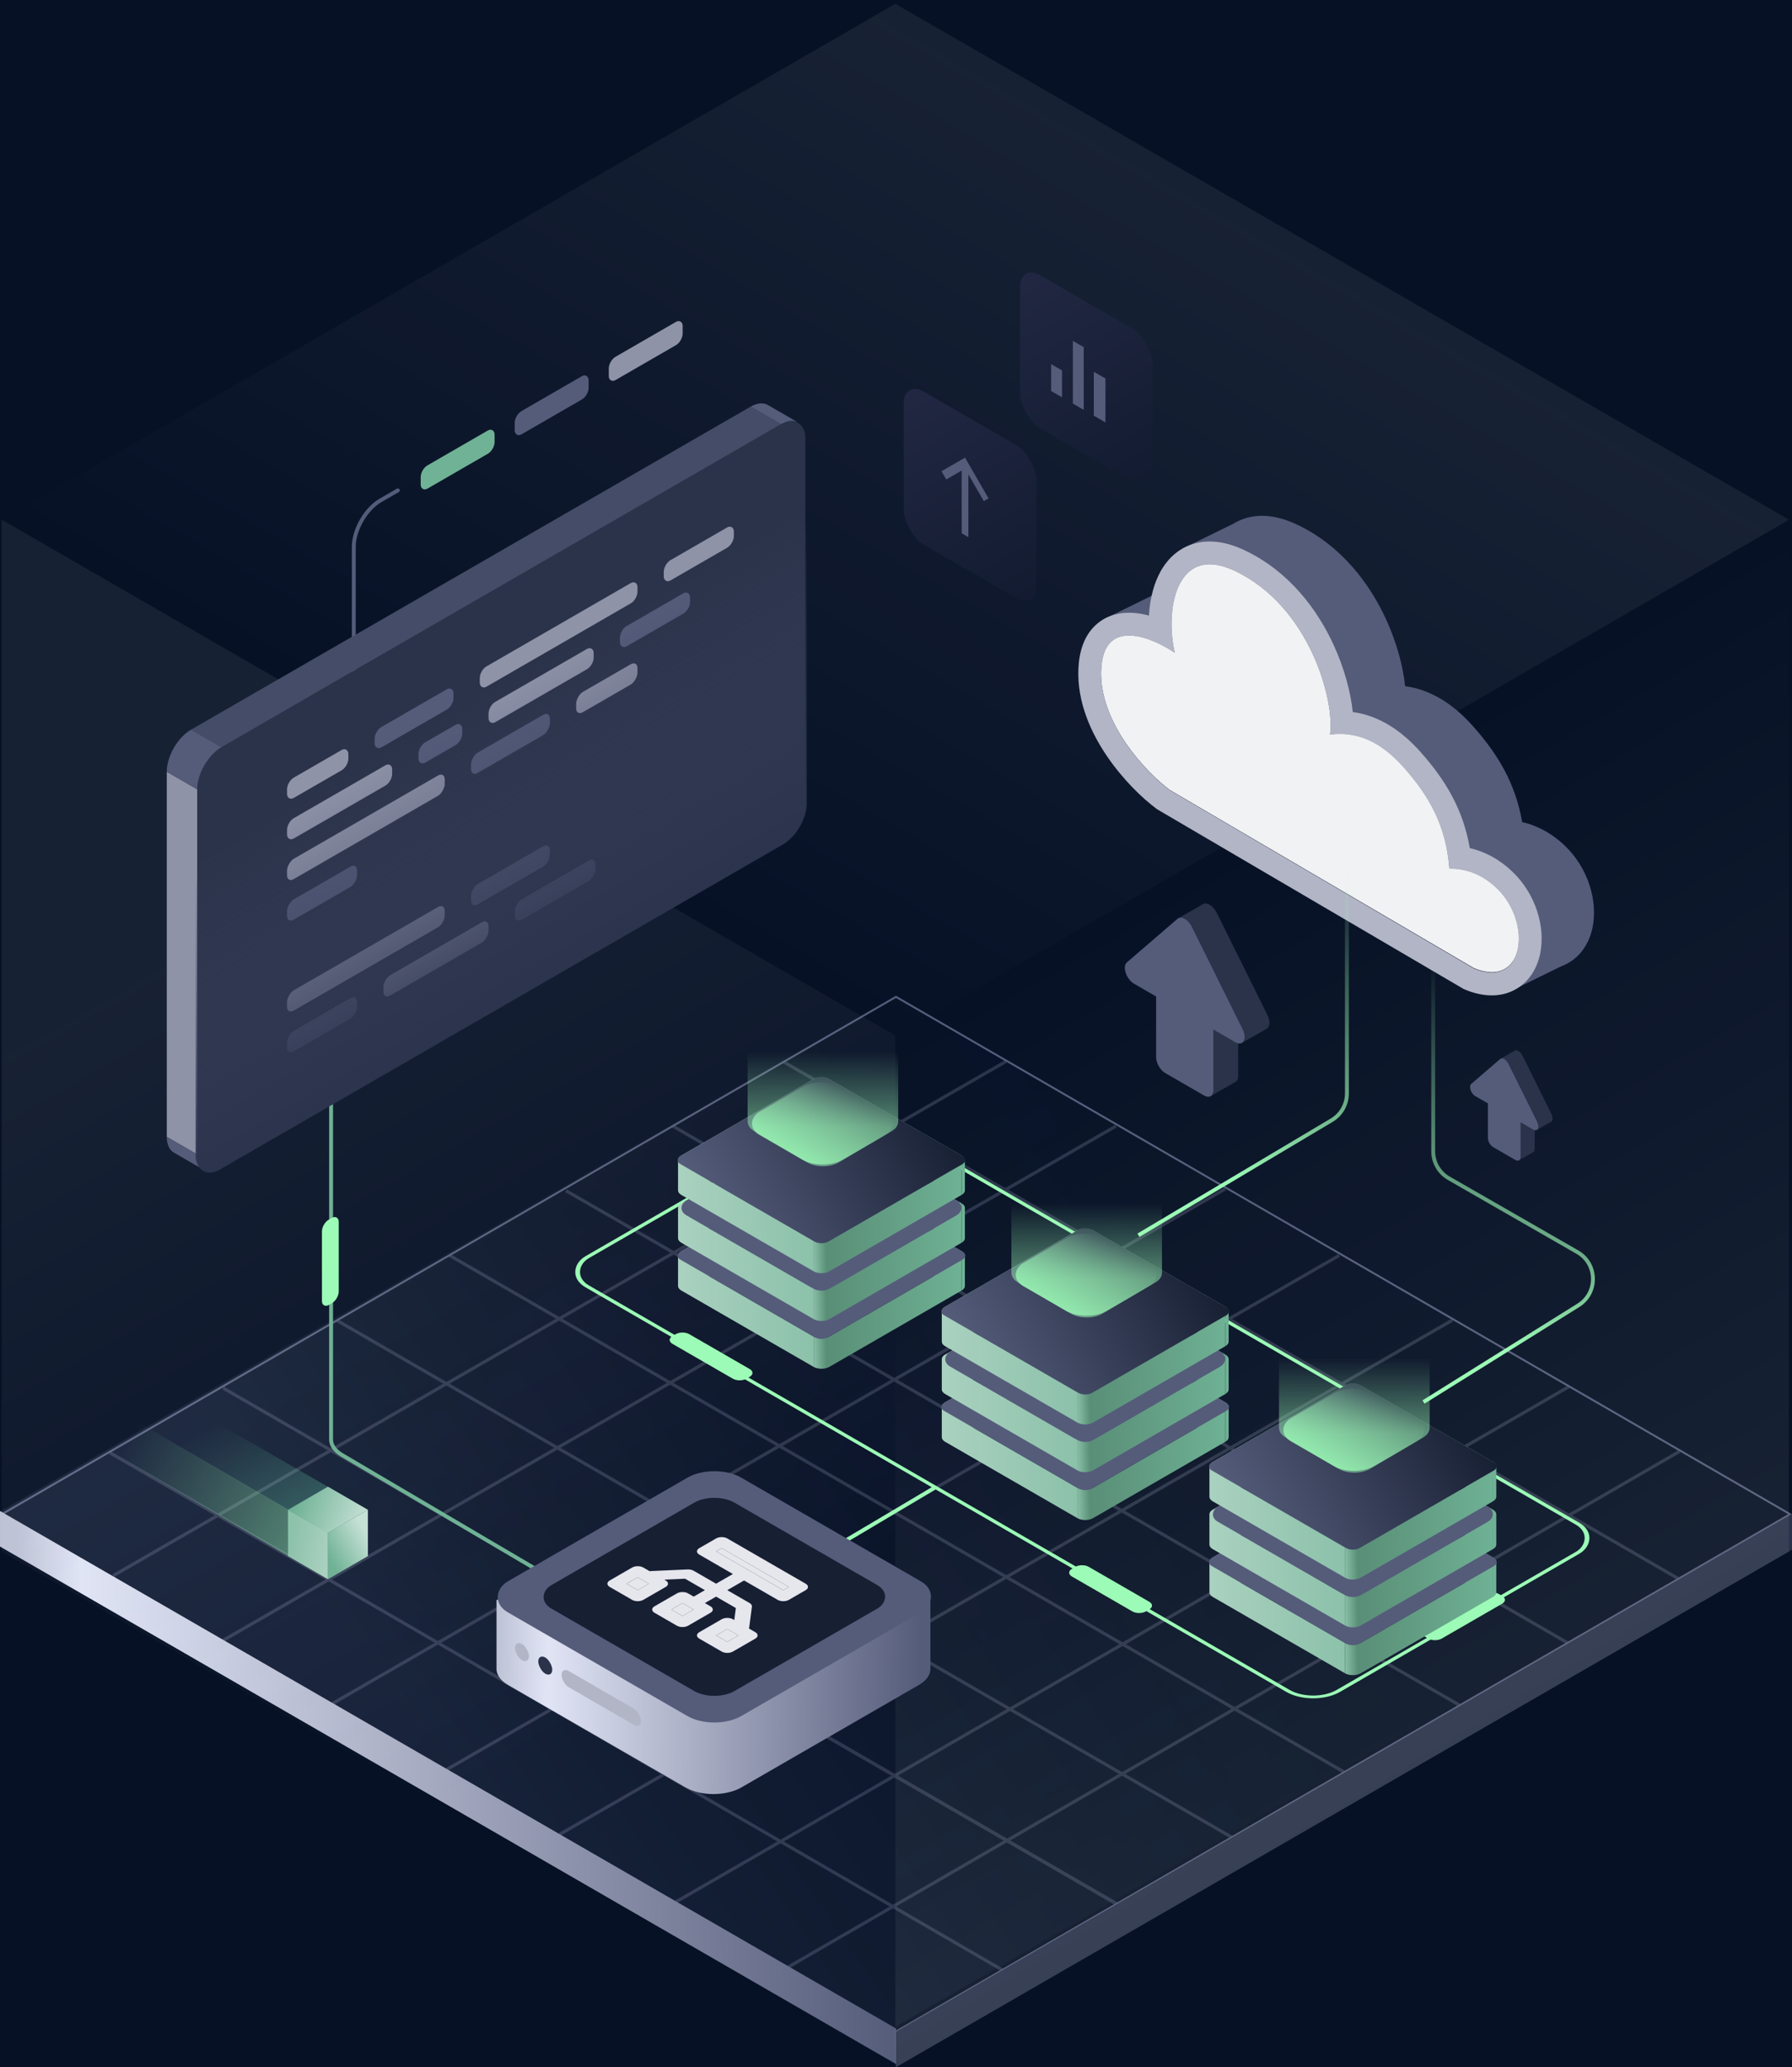 <svg width="462" height="533" viewBox="0 0 462 533" fill="none" xmlns="http://www.w3.org/2000/svg">
<g clip-path="url(#clip0_2367_3048)">
<rect width="462" height="533" fill="#071126"/>
<path fill-rule="evenodd" clip-rule="evenodd" d="M201.603 274.04L202.02 273.318L230.544 289.794L259.144 273.318L259.561 274.04L231.378 290.275L259.159 306.322L287.498 289.996L287.915 290.718L259.993 306.804L287.272 322.56L315.643 306.202L316.06 306.924L288.106 323.042L316.805 339.619L345.04 323.354L345.457 324.076L317.639 340.101L345.836 356.388L374.227 340.032L374.644 340.755L346.67 356.87L375.725 373.653L404.457 357.072L404.875 357.794L376.559 374.134L404.475 390.259L432.811 373.863L433.228 374.585L405.309 390.741L433.02 406.747L432.603 407.469L404.476 391.223L376.72 407.284L404.666 423.426L404.249 424.148L375.887 407.766L348.865 423.402L376.521 439.327L376.104 440.049L348.031 423.884L319.126 440.611L347.125 456.783L346.708 457.505L318.293 441.093L290.121 457.395L317.937 473.462L317.52 474.184L289.288 457.877L260.479 474.547L288.124 490.502L287.707 491.336L259.561 475.078L231.023 491.592L258.728 507.653L258.311 508.375L230.191 492.074L202.019 508.375L201.602 507.653L229.359 491.592L201.251 475.297L172.832 491.697L172.415 490.975L200.419 474.815L171.269 457.916L144.478 473.35L144.061 472.628L170.436 457.434L142.29 441.117L115.291 456.672L114.874 455.949L141.458 440.635L112.884 424.07L85.269 439.993L84.852 439.271L112.052 423.588L84.749 407.76L57.749 423.314L57.332 422.592L83.916 407.277L56.186 391.202L29.395 406.635L28.978 405.913L55.353 390.719L28.145 374.946L28.562 374.224L56.187 390.238L84.472 373.944L57.332 358.267L57.749 357.545L85.319 373.456L114.265 356.781L86.52 340.755L86.937 340.032L115.1 356.3L143.335 340.034L115.708 324.076L116.125 323.354L144.169 339.553L172.865 323.022L145.729 307.397L146.146 306.675L173.7 322.541L201.057 306.781L173.249 290.718L173.666 289.996L201.892 306.3L229.709 290.274L201.603 274.04ZM230.544 290.756L202.726 306.782L230.507 322.828L258.324 306.803L230.544 290.756ZM201.891 307.263L174.536 323.022L202.36 339.043L229.672 323.309L201.891 307.263ZM173.7 323.503L145.004 340.035L172.784 356.081L201.525 339.525L173.7 323.503ZM144.169 340.516L115.934 356.781L143.715 372.828L171.95 356.562L144.169 340.516ZM115.099 357.262L86.153 373.938L113.946 389.978L142.88 373.309L115.099 357.262ZM85.306 374.426L57.02 390.721L84.75 406.797L113.087 390.472L85.306 374.426ZM231.341 323.31L259.159 307.285L286.437 323.041L258.631 339.074L231.341 323.31ZM203.195 339.524L230.506 323.791L257.797 339.555L230.541 355.27L203.195 339.524ZM173.619 356.563L202.36 340.006L229.706 355.752L200.934 372.341L173.619 356.563ZM144.549 373.31L172.784 357.044L200.099 372.822L171.876 389.095L144.549 373.31ZM114.78 390.459L143.714 373.791L171.042 389.576L142.131 406.245L114.78 390.459ZM85.583 407.28L113.921 390.954L141.261 406.746L112.885 423.107L85.583 407.28ZM287.271 323.523L259.465 339.555L288.153 356.126L315.97 340.1L287.271 323.523ZM258.631 340.036L231.376 355.751L260.096 372.288L287.318 356.607L258.631 340.036ZM230.541 356.233L201.768 372.823L230.43 389.379L259.261 372.77L230.541 356.233ZM200.933 373.304L172.71 389.576L201.361 406.125L229.596 389.86L200.933 373.304ZM171.876 390.057L142.966 406.726L171.616 423.261L200.526 406.606L171.876 390.057ZM142.095 407.228L113.718 423.59L142.292 440.154L170.733 423.77L142.095 407.228ZM288.987 356.607L316.804 340.582L345.001 356.869L317.184 372.894L288.987 356.607ZM260.932 372.77L288.152 357.088L316.349 373.375L289.173 389.031L260.932 372.77ZM231.265 389.861L260.096 373.251L288.337 389.512L259.461 406.147L231.265 389.861ZM202.195 406.607L230.43 390.341L258.626 406.628L230.391 422.894L202.195 406.607ZM172.45 423.743L201.36 407.088L229.557 423.375L200.659 440.023L172.45 423.743ZM143.124 440.637L171.567 424.251L199.764 440.538L171.27 456.953L143.124 440.637ZM345.835 357.351L318.018 373.376L347.097 390.173L374.891 374.134L345.835 357.351ZM317.183 373.857L290.008 389.512L319.157 406.296L346.263 390.654L317.183 373.857ZM289.173 389.993L260.295 406.629L289.423 423.454L318.322 406.778L289.173 389.993ZM259.461 407.11L231.226 423.376L260.378 440.215L288.589 423.935L259.461 407.11ZM230.391 423.857L201.493 440.504L230.683 457.351L259.544 440.696L230.391 423.857ZM200.598 441.02L172.103 457.436L201.252 474.334L229.776 457.874L200.598 441.02ZM347.931 390.654L375.725 374.616L403.642 390.741L375.887 406.802L347.931 390.654ZM319.992 406.777L347.097 391.136L375.054 407.284L348.03 422.922L319.992 406.777ZM290.257 423.936L319.157 407.258L347.197 423.404L318.293 440.129L290.257 423.936ZM261.212 440.696L289.423 424.417L317.46 440.611L289.288 456.914L261.212 440.696ZM231.517 457.832L260.378 441.178L288.455 457.396L259.646 474.066L231.517 457.832ZM202.084 474.817L230.61 458.355L258.728 474.597L230.191 491.11L202.084 474.817Z" fill="#2B334A"/>
<path d="M0.496 390.43L231 257.031L461.504 390.43L231 523.828L0.496 390.43Z" stroke="#555C7A" stroke-width="0.5" stroke-linecap="round"/>
<rect width="266.05" height="266.05" transform="matrix(-0.866 0.5 0.866 0.5 230 257)" fill="url(#paint0_linear_2367_3048)" fill-opacity="0.3"/>
<path fill-rule="evenodd" clip-rule="evenodd" d="M0 389.596L231 523.025V532.199L0 398.769V389.596Z" fill="url(#paint1_linear_2367_3048)"/>
<path fill-rule="evenodd" clip-rule="evenodd" d="M231 523.859L462 390.43V399.603L231 533.033V523.859Z" fill="url(#paint2_linear_2367_3048)"/>
<g opacity="0.15">
<rect width="266.047" height="266.047" transform="matrix(-0.866 0.5 -3.18351e-05 1 461.227 133.987)" fill="url(#paint3_linear_2367_3048)"/>
<rect width="266.047" height="266.047" transform="matrix(-0.866 -0.5 3.18351e-05 1 230.818 267.015)" fill="url(#paint4_linear_2367_3048)"/>
<rect width="266.047" height="266.047" transform="matrix(-0.866 -0.5 -0.866 0.5 461.227 134.016)" fill="url(#paint5_linear_2367_3048)"/>
</g>
<rect width="21.998" height="5.999" rx="2" transform="matrix(0.866 -0.5 -3.18448e-05 1 108.457 120.998)" fill="#6FB295"/>
<rect width="21.998" height="5.999" rx="2" transform="matrix(0.866 -0.5 -3.18448e-05 1 132.703 106.999)" fill="#555C7A"/>
<rect width="21.998" height="5.999" rx="2" transform="matrix(0.866 -0.5 -3.18448e-05 1 156.949 92.999)" fill="#8E93A8"/>
<path d="M77.298 234.337L84.279 230.306C88.105 228.097 91.207 222.724 91.207 218.306L91.21 140.998C91.21 136.58 94.312 131.207 98.138 128.998L102.564 126.442" stroke="#555C7A" stroke-linecap="round"/>
<path d="M183.815 417.591L240.994 383.581" stroke="#9CFBB6" stroke-linecap="round"/>
<path fill-rule="evenodd" clip-rule="evenodd" d="M390.822 248.248L311.87 201.994L311.619 201.809C308.162 199.259 303.099 194.449 298.938 188.359C294.811 182.319 291.107 174.336 291.533 165.62C291.613 163.98 291.839 162.395 292.25 160.908L287.744 163.116L285.768 159.082L297.494 153.336C298.33 152.787 299.2 152.373 300.077 152.07L300.269 151.976L300.282 152.001C302.061 151.419 303.864 151.28 305.477 151.368C306.9 151.445 308.326 151.704 309.709 152.081C309.853 149.63 310.247 147.17 310.955 144.867L307.664 146.479L305.141 141.331L317.975 135.042C318.818 134.522 319.742 134.08 320.755 133.739C325.088 132.279 329.807 133.073 334.515 135.324C345.821 140.729 353.063 150.419 357.278 159.54C360.048 165.533 361.719 171.745 362.259 176.919C368.654 177.803 374.451 181.278 379.765 187.255C386.131 194.413 390.695 201.931 392.432 211.97C395.896 212.768 399.726 214.522 403.44 218.067C409.462 223.813 412.008 232.381 410.559 239.235C409.813 242.763 407.827 246.482 403.931 248.517C403.468 248.759 402.997 248.967 402.519 249.144L388.098 256.211L386.121 252.178L392.678 248.964C392.178 248.796 391.68 248.607 391.185 248.4L390.822 248.248Z" fill="#555C7A"/>
<path d="M318.458 147.227C302.945 139.811 300.326 157.762 302.861 168.296C297.521 164.644 284.56 158.689 283.886 172.51C283.211 186.331 295.695 199.338 301.596 203.692L379.999 249.622C393.066 255.1 395.18 237.824 385.906 228.975C381.49 224.761 377.048 223.918 373.681 223.918C372.838 212.962 368.622 205.378 361.878 197.793C355.783 190.939 349.653 188.522 342.908 189.365C344.167 180.938 337.849 156.497 318.458 147.227Z" fill="#F1F2F4"/>
<path fill-rule="evenodd" clip-rule="evenodd" d="M377.323 254.996L298.37 208.692L298.119 208.507C294.663 205.953 289.6 201.138 285.439 195.042C281.312 188.995 277.608 181.004 278.033 172.278C278.243 167.977 279.46 164.048 282.351 161.289C285.3 158.475 288.969 157.846 291.978 158.01C293.401 158.088 294.826 158.347 296.21 158.724C296.417 155.198 297.138 151.654 298.571 148.582C300.155 145.185 302.885 141.837 307.256 140.362C311.588 138.9 316.308 139.696 321.015 141.949C332.321 147.36 339.564 157.06 343.779 166.191C346.548 172.191 348.22 178.41 348.76 183.589C355.155 184.474 360.951 187.953 366.266 193.936C372.632 201.102 377.196 208.628 378.933 218.678C382.397 219.477 386.227 221.234 389.941 224.781C395.963 230.534 398.509 239.112 397.06 245.973C396.313 249.505 394.328 253.228 390.432 255.265C386.495 257.324 381.976 256.948 377.686 255.148L377.323 254.996ZM348.827 189.581C346.897 189.214 344.928 189.173 342.903 189.426C343.129 187.908 343.11 185.872 342.814 183.498C341.464 172.684 334.36 154.877 318.471 147.273C306.232 141.415 302.025 151.377 302.042 161.016C302.047 163.585 302.352 166.132 302.885 168.35C301.238 167.222 298.864 165.874 296.35 164.957C290.722 162.904 284.39 163.008 283.924 172.565C283.25 186.391 295.724 199.402 301.621 203.758L379.966 249.706C393.025 255.186 395.136 237.903 385.869 229.05C381.456 224.835 377.018 223.992 373.653 223.992C372.811 213.032 368.598 205.444 361.859 197.857C357.598 193.06 353.32 190.436 348.827 189.581Z" fill="#B2B5C5"/>
<path fill-rule="evenodd" clip-rule="evenodd" d="M310.337 233.032C311.325 232.655 312.838 233.661 313.68 235.358L326.752 261.711C327.493 263.204 327.399 264.523 326.781 265.099L326.796 265.125L326.62 265.225C326.586 265.247 326.551 265.267 326.515 265.285L320.287 268.836L319.214 266.954V277.455C319.214 278.311 318.872 278.877 318.338 279.068L312.069 282.642L308.533 276.44L310.648 275.234L306.826 273.028C305.523 272.276 304.467 270.446 304.467 268.941V253.275L298.768 249.985C296.788 248.841 295.689 245.56 296.928 244.493L304.518 237.955L303.825 236.74L310.06 233.185C310.138 233.126 310.222 233.079 310.31 233.043L310.335 233.029L310.337 233.032Z" fill="#2B334A"/>
<path d="M307.276 239.016C306.331 237.112 304.541 236.078 303.596 236.891L290.524 248.151C289.284 249.218 290.383 252.499 292.364 253.643L298.062 256.933V272.599C298.062 274.104 299.119 275.934 300.422 276.686L310.45 282.476C311.753 283.228 312.81 282.618 312.81 281.113V265.447L318.508 268.737C320.488 269.88 321.588 267.868 320.348 265.369L307.276 239.016Z" fill="#555C7A"/>
<path fill-rule="evenodd" clip-rule="evenodd" d="M390.608 270.86C391.172 270.644 392.036 271.218 392.517 272.187L399.978 287.229C400.401 288.081 400.347 288.834 399.995 289.163L400.003 289.178L399.902 289.235C399.883 289.247 399.863 289.259 399.843 289.269L396.288 291.296L395.676 290.222V296.215C395.676 296.704 395.48 297.028 395.175 297.136L391.597 299.176L389.579 295.636L390.786 294.948L388.605 293.688C387.861 293.259 387.258 292.215 387.258 291.356V282.414L384.006 280.536C382.875 279.883 382.248 278.01 382.955 277.401L387.287 273.67L386.891 272.976L390.453 270.945C390.496 270.913 390.542 270.887 390.59 270.867L390.606 270.858L390.608 270.86Z" fill="#2B334A"/>
<path d="M388.861 274.275C388.322 273.188 387.3 272.598 386.76 273.062L379.299 279.489C378.592 280.098 379.219 281.971 380.349 282.624L383.602 284.501V293.443C383.602 294.302 384.205 295.347 384.949 295.776L390.673 299.081C391.416 299.51 392.019 299.162 392.019 298.303V289.361L395.272 291.239C396.402 291.892 397.03 290.743 396.322 289.317L388.861 274.275Z" fill="#555C7A"/>
<path d="M293.5 318.5L343.342 288.826C345.765 287.384 347.25 284.772 347.25 281.952V220" stroke="url(#paint6_linear_2367_3048)"/>
<path d="M367 361.5L406.923 336.572C412.05 333.371 411.912 325.86 406.671 322.849L373.516 303.806C371.032 302.38 369.5 299.734 369.5 296.869V250" stroke="url(#paint7_linear_2367_3048)"/>
<path d="M85.359 270V371.19C85.359 372.671 86.365 374.092 88.161 375.15L138 404.5" stroke="#6FB295" stroke-linecap="round"/>
<rect width="21.998" height="5" rx="2" transform="matrix(-4.37114e-08 1 0.866 -0.5 83 315.5)" fill="#9CFBB6"/>
<rect width="181.037" height="108.622" rx="7" transform="matrix(0.866 -0.5 0 1 50.838 196.281)" fill="#2B334A"/>
<rect width="9.052" height="94.139" transform="matrix(0.866 0.5 0 1 43 198.996)" fill="#8E93A8"/>
<rect width="166.554" height="9.052" transform="matrix(0.866 -0.5 0.866 0.5 49.272 188.134)" fill="#454C67"/>
<path d="M50.839 297.661C50.839 299.514 51.451 301.014 52.676 301.721L44.837 297.195C43.612 296.488 43 294.989 43 293.135L50.839 297.661Z" fill="#555C7A"/>
<path d="M50.839 203.522C50.839 199.523 53.647 194.659 57.11 192.66L49.271 188.134C45.808 190.133 43 194.997 43 198.996L50.839 203.522Z" fill="#555C7A"/>
<path d="M205.785 108.944C204.561 108.237 202.956 108.456 201.351 109.383L193.512 104.857C195.117 103.93 196.722 103.711 197.946 104.418L205.785 108.944Z" fill="#555C7A"/>
<rect width="31.298" height="5.232" rx="2" transform="matrix(-0.866 0.5 -2.20305e-08 -1 153.055 171.561)" fill="#8E93A8"/>
<rect width="31.298" height="5.232" rx="2" transform="matrix(-0.866 0.5 -2.20305e-08 -1 101.105 201.555)" fill="#8E93A8"/>
<rect width="20.865" height="5.232" rx="2" transform="matrix(-0.866 0.5 -2.20305e-08 -1 177.904 157.216)" fill="#555C7A"/>
<rect width="13.041" height="5.232" rx="2" transform="matrix(-0.866 0.5 -2.20306e-08 -1 119.178 191.122)" fill="#555C7A"/>
<rect width="20.865" height="5.232" rx="2" transform="matrix(0.866 -0.5 -2.20305e-08 -1 74 238.131)" fill="#555C7A"/>
<rect width="18.257" height="5.232" rx="2" transform="matrix(-0.866 0.5 -2.20305e-08 -1 89.812 197.611)" fill="#8E93A8"/>
<rect width="20.865" height="5.232" rx="2" transform="matrix(-0.866 0.5 -2.20305e-08 -1 189.197 140.232)" fill="#8E93A8"/>
<rect width="46.947" height="5.232" rx="2" transform="matrix(-0.866 0.5 -2.20305e-08 -1 164.35 154.576)" fill="#8E93A8"/>
<rect width="23.474" height="5.232" rx="2" transform="matrix(-0.866 0.5 -2.20305e-08 -1 116.916 181.963)" fill="#555C7A"/>
<rect width="18.257" height="5.232" rx="2" transform="matrix(0.866 -0.5 -2.20305e-08 -1 148.539 184.633)" fill="#8E93A8"/>
<rect width="46.947" height="5.232" rx="2" transform="matrix(0.866 -0.5 -2.20305e-08 -1 74 227.668)" fill="#8E93A8"/>
<rect width="23.474" height="5.232" rx="2" transform="matrix(0.866 -0.5 -2.20305e-08 -1 121.434 200.282)" fill="#555C7A"/>
<rect width="31.298" height="5.232" rx="2" transform="matrix(0.866 -0.5 -2.20305e-08 -1 98.846 257.693)" fill="#8E93A8"/>
<rect width="20.865" height="5.232" rx="2" transform="matrix(0.866 -0.5 -2.20305e-08 -1 74 272.038)" fill="#555C7A"/>
<rect width="23.998" height="5.232" rx="2" transform="matrix(0.866 -0.5 -2.20305e-08 -1 132.729 238.132)" fill="#555C7A"/>
<rect width="46.947" height="5.232" rx="2" transform="matrix(0.866 -0.5 -2.20305e-08 -1 74 261.574)" fill="#8E93A8"/>
<rect width="23.474" height="5.232" rx="2" transform="matrix(0.866 -0.5 -2.20305e-08 -1 121.434 234.188)" fill="#555C7A"/>
<rect width="181.95" height="83.513" rx="7" transform="matrix(0.866 -0.5 0 1 50.426 221.622)" fill="url(#paint8_linear_2367_3048)"/>
<path d="M176.719 399.727C180.707 397.424 187.173 397.424 191.161 399.727L231.196 408.942L239.875 412.582L239.875 430.1C239.883 430.23 239.883 430.36 239.875 430.49L239.875 430.648L239.862 430.655C239.716 432.042 238.725 433.404 236.89 434.464L191.161 460.863C187.173 463.166 180.707 463.166 176.719 460.863L130.991 434.464C129.155 433.404 128.164 432.041 128.019 430.655L128.005 430.648V430.491C127.998 430.36 127.998 430.23 128.005 430.099V412.582L136.893 408.822L176.719 399.727Z" fill="url(#paint9_linear_2367_3048)"/>
<rect width="69.478" height="69.478" rx="8" transform="matrix(0.866 0.5 -0.866 0.5 184.17 377)" fill="#555C7A"/>
<rect width="54.569" height="54.569" rx="6" transform="matrix(0.866 0.5 -0.866 0.5 184.17 384.454)" fill="#171F33"/>
<rect width="23.622" height="4.169" rx="2.084" transform="matrix(0.866 0.5 3.18817e-05 1 144.785 429.807)" fill="#B2B5C5"/>
<rect width="4.169" height="4.169" rx="2.085" transform="matrix(0.866 0.5 3.18817e-05 1 138.77 426.333)" fill="#2B334A"/>
<rect width="4.169" height="4.169" rx="2.085" transform="matrix(0.866 0.5 3.18907e-05 1 132.752 422.859)" fill="#B2B5C5"/>
<path fill-rule="evenodd" clip-rule="evenodd" d="M187.504 396.68C186.707 396.22 185.414 396.22 184.617 396.68L180.287 399.18C179.49 399.64 179.49 400.386 180.287 400.846L188.947 405.846L184.617 408.346L178.844 405.013C178.422 404.77 177.838 404.645 177.244 404.671L167.862 405.088C167.734 405.094 167.61 405.106 167.49 405.125L165.853 404.18C165.056 403.72 163.764 403.72 162.967 404.18L157.193 407.513C156.396 407.973 156.396 408.72 157.193 409.18L162.967 412.513C163.764 412.973 165.056 412.973 165.853 412.513L171.627 409.18C172.424 408.72 172.424 407.973 171.627 407.513L171.26 407.301L176.621 407.063L181.73 410.013L178.844 411.68L177.4 410.846C176.603 410.386 175.311 410.386 174.514 410.846L168.74 414.18C167.943 414.64 167.943 415.386 168.74 415.846L174.514 419.18C175.311 419.64 176.603 419.64 177.4 419.18L183.174 415.846C183.971 415.386 183.971 414.64 183.174 414.18L181.73 413.346L184.617 411.68L189.71 414.62L189.308 417.722L188.947 417.513C188.15 417.053 186.858 417.053 186.061 417.513L180.287 420.846C179.49 421.307 179.49 422.053 180.287 422.513L186.061 425.846C186.858 426.307 188.15 426.307 188.947 425.846L194.721 422.513C195.518 422.053 195.518 421.307 194.721 420.846L193.084 419.902C193.117 419.832 193.138 419.759 193.148 419.684L193.851 414.257C193.895 413.915 193.679 413.578 193.259 413.336L187.504 410.013L191.834 407.513L200.494 412.513C201.292 412.973 202.584 412.973 203.381 412.513L207.711 410.013C208.508 409.553 208.508 408.807 207.711 408.346L187.504 396.68ZM175.957 413.346L178.844 415.013L175.957 416.68L173.07 415.013L175.957 413.346ZM201.938 410.013L203.381 409.18L186.061 399.18L184.617 400.013L201.938 410.013ZM161.523 408.346L164.41 406.68L167.297 408.346L164.41 410.013L161.523 408.346ZM184.617 421.68L187.504 420.013L190.391 421.68L187.504 423.346L184.617 421.68Z" fill="#E6E6ED"/>
<path d="M203.381 409.18L201.938 410.013L184.617 400.013L186.061 399.18L203.381 409.18Z" fill="#E6E6ED"/>
<path d="M164.41 406.68L161.523 408.346L164.41 410.013L167.297 408.346L164.41 406.68Z" fill="#E6E6ED"/>
<path d="M175.957 416.68L178.844 415.013L175.957 413.346L173.07 415.013L175.957 416.68Z" fill="#E6E6ED"/>
<path d="M187.504 420.013L184.617 421.68L187.504 423.346L190.391 421.68L187.504 420.013Z" fill="#E6E6ED"/>
<rect y="0.5" width="223.649" height="86.216" rx="7.5" transform="matrix(0.866 0.5 -0.866 0.5 219.966 284.559)" stroke="#9CFBB6"/>
<path d="M368.229 422.498C369.185 423.05 370.736 423.05 371.693 422.498L387.28 413.5C388.237 412.947 388.237 412.052 387.28 411.5L386.414 411C385.458 410.448 383.907 410.448 382.95 411L367.363 419.998C366.407 420.551 366.407 421.446 367.363 421.998L368.229 422.498Z" fill="#9CFBB6"/>
<path d="M174.229 344C175.185 343.448 176.736 343.448 177.693 344L193.28 352.998C194.237 353.551 194.237 354.446 193.28 354.998L192.414 355.498C191.458 356.05 189.907 356.05 188.95 355.498L173.363 346.5C172.407 345.947 172.407 345.052 173.363 344.5L174.229 344Z" fill="#9CFBB6"/>
<path d="M277.229 404C278.185 403.448 279.736 403.448 280.693 404L296.28 412.998C297.237 413.551 297.237 414.446 296.28 414.998L295.414 415.498C294.458 416.05 292.907 416.05 291.95 415.498L276.363 406.5C275.407 405.947 275.407 405.052 276.363 404.5L277.229 404Z" fill="#9CFBB6"/>
<g filter="url(#filter0_d_2367_3048)">
<path d="M350.792 372.806C349.682 372.166 347.884 372.166 346.775 372.806V383.473C347.884 382.832 349.682 382.832 350.792 383.473L377.701 399.009L350.792 414.545C349.682 415.185 347.884 415.185 346.775 414.545V422.368C347.884 423.008 349.682 423.008 350.792 422.368L384.93 402.658L384.93 392.516L350.792 372.806Z" fill="url(#paint10_linear_2367_3048)"/>
<path d="M346.775 372.806L312.636 392.516C312.082 392.836 311.805 393.256 311.805 393.676V401.498C311.805 401.918 312.082 402.338 312.636 402.658L346.775 422.368V414.545L319.866 399.009L346.775 383.473V372.806Z" fill="url(#paint11_linear_2367_3048)"/>
<path d="M384.93 392.516C385.485 392.836 385.762 393.256 385.762 393.675V401.498C385.762 401.918 385.485 402.338 384.93 402.658L384.93 392.516Z" fill="url(#paint12_linear_2367_3048)"/>
<rect width="44.058" height="44.058" rx="2" transform="matrix(0.866 0.5 -0.866 0.5 348.783 371.647)" fill="#555C7A"/>
<path d="M350.792 360.483C349.682 359.843 347.884 359.843 346.775 360.483V371.15C347.884 370.509 349.682 370.509 350.792 371.15L377.701 386.686L350.792 402.222C349.682 402.862 347.884 402.862 346.775 402.222V410.044C347.884 410.685 349.682 410.685 350.792 410.044L384.93 390.334L384.93 380.193L350.792 360.483Z" fill="url(#paint13_linear_2367_3048)"/>
<path d="M346.775 360.483L312.636 380.193C312.082 380.513 311.805 380.933 311.805 381.352V389.175C311.805 389.594 312.082 390.014 312.636 390.334L346.775 410.044V402.222L319.866 386.686L346.775 371.15V360.483Z" fill="url(#paint14_linear_2367_3048)"/>
<path d="M384.93 380.193C385.485 380.513 385.762 380.933 385.762 381.352V389.175C385.762 389.595 385.485 390.014 384.93 390.334L384.93 380.193Z" fill="url(#paint15_linear_2367_3048)"/>
<rect width="44.058" height="44.058" rx="3.846" transform="matrix(0.866 0.5 -0.866 0.5 348.783 359.323)" fill="#555C7A"/>
<path d="M350.792 348.159C349.682 347.519 347.884 347.519 346.775 348.159V358.826C347.884 358.186 349.682 358.186 350.792 358.826L377.701 374.362L350.792 389.898C349.682 390.539 347.884 390.539 346.775 389.898V397.721C347.884 398.361 349.682 398.361 350.792 397.721L384.93 378.011L384.93 367.869L350.792 348.159Z" fill="url(#paint16_linear_2367_3048)"/>
<path d="M346.775 348.159L312.636 367.869C312.082 368.19 311.805 368.609 311.805 369.029V376.851C311.805 377.271 312.082 377.691 312.636 378.011L346.775 397.721V389.898L319.866 374.362L346.775 358.826V348.159Z" fill="url(#paint17_linear_2367_3048)"/>
<path d="M384.93 367.869C385.485 368.19 385.762 368.609 385.762 369.029V376.851C385.762 377.271 385.485 377.691 384.93 378.011L384.93 367.869Z" fill="url(#paint18_linear_2367_3048)"/>
<rect width="44.058" height="44.058" rx="2" transform="matrix(0.866 0.5 -0.866 0.5 348.783 347)" fill="url(#paint19_linear_2367_3048)"/>
</g>
<rect width="24.733" height="24.733" rx="6" transform="matrix(0.866 0.5 -0.866 0.5 349.049 356.278)" fill="url(#paint20_linear_2367_3048)" fill-opacity="0.8"/>
<path d="M329.789 337H329.742V368.276H329.777C329.779 369.145 330.341 370.014 331.465 370.677L345.089 378.718C347.341 380.047 350.991 380.047 353.242 378.718L366.866 370.677C367.99 370.014 368.553 369.145 368.555 368.276H368.574V341.812L368.543 337C368.646 337.943 368.087 338.906 366.866 339.627L353.242 347.668C350.991 348.996 347.341 348.996 345.089 347.668L331.465 339.627C330.244 338.906 329.685 337.943 329.789 337Z" fill="url(#paint21_linear_2367_3048)" fill-opacity="0.5"/>
<g filter="url(#filter1_d_2367_3048)">
<path d="M281.792 332.806C280.682 332.166 278.884 332.166 277.775 332.806V343.473C278.884 342.832 280.682 342.832 281.792 343.473L308.701 359.009L281.792 374.545C280.682 375.185 278.884 375.185 277.775 374.545V382.368C278.884 383.008 280.682 383.008 281.792 382.368L315.93 362.658L315.93 352.516L281.792 332.806Z" fill="url(#paint22_linear_2367_3048)"/>
<path d="M277.775 332.806L243.636 352.516C243.082 352.836 242.805 353.256 242.805 353.676V361.498C242.805 361.918 243.082 362.338 243.636 362.658L277.775 382.368V374.545L250.866 359.009L277.775 343.473V332.806Z" fill="url(#paint23_linear_2367_3048)"/>
<path d="M315.93 352.516C316.485 352.836 316.762 353.256 316.762 353.675V361.498C316.762 361.918 316.485 362.338 315.93 362.658L315.93 352.516Z" fill="url(#paint24_linear_2367_3048)"/>
<rect width="44.058" height="44.058" rx="2" transform="matrix(0.866 0.5 -0.866 0.5 279.783 331.647)" fill="#555C7A"/>
<path d="M281.792 320.483C280.682 319.843 278.884 319.843 277.775 320.483V331.15C278.884 330.509 280.682 330.509 281.792 331.15L308.701 346.686L281.792 362.222C280.682 362.862 278.884 362.862 277.775 362.222V370.044C278.884 370.685 280.682 370.685 281.792 370.044L315.93 350.334L315.93 340.193L281.792 320.483Z" fill="url(#paint25_linear_2367_3048)"/>
<path d="M277.775 320.483L243.636 340.193C243.082 340.513 242.805 340.933 242.805 341.352V349.175C242.805 349.594 243.082 350.014 243.636 350.334L277.775 370.044V362.222L250.866 346.686L277.775 331.15V320.483Z" fill="url(#paint26_linear_2367_3048)"/>
<path d="M315.93 340.193C316.485 340.513 316.762 340.933 316.762 341.352V349.175C316.762 349.595 316.485 350.014 315.93 350.334L315.93 340.193Z" fill="url(#paint27_linear_2367_3048)"/>
<rect width="44.058" height="44.058" rx="3.846" transform="matrix(0.866 0.5 -0.866 0.5 279.783 319.323)" fill="#555C7A"/>
<path d="M281.792 308.159C280.682 307.519 278.884 307.519 277.775 308.159V318.826C278.884 318.186 280.682 318.186 281.792 318.826L308.701 334.362L281.792 349.898C280.682 350.539 278.884 350.539 277.775 349.898V357.721C278.884 358.361 280.682 358.361 281.792 357.721L315.93 338.011L315.93 327.869L281.792 308.159Z" fill="url(#paint28_linear_2367_3048)"/>
<path d="M277.775 308.159L243.636 327.869C243.082 328.19 242.805 328.609 242.805 329.029V336.851C242.805 337.271 243.082 337.691 243.636 338.011L277.775 357.721V349.898L250.866 334.362L277.775 318.826V308.159Z" fill="url(#paint29_linear_2367_3048)"/>
<path d="M315.93 327.869C316.485 328.19 316.762 328.609 316.762 329.029V336.851C316.762 337.271 316.485 337.691 315.93 338.011L315.93 327.869Z" fill="url(#paint30_linear_2367_3048)"/>
<rect width="44.058" height="44.058" rx="2" transform="matrix(0.866 0.5 -0.866 0.5 279.783 307)" fill="url(#paint31_linear_2367_3048)"/>
</g>
<rect width="24.733" height="24.733" rx="6" transform="matrix(0.866 0.5 -0.866 0.5 280.049 316.278)" fill="url(#paint32_linear_2367_3048)" fill-opacity="0.8"/>
<path d="M260.789 297H260.742V328.276H260.777C260.779 329.145 261.341 330.014 262.465 330.677L276.089 338.718C278.341 340.047 281.991 340.047 284.242 338.718L297.866 330.677C298.99 330.014 299.553 329.145 299.555 328.276H299.574V301.812L299.543 297C299.646 297.943 299.087 298.906 297.866 299.627L284.242 307.668C281.991 308.996 278.341 308.996 276.089 307.668L262.465 299.627C261.244 298.906 260.685 297.943 260.789 297Z" fill="url(#paint33_linear_2367_3048)" fill-opacity="0.5"/>
<g filter="url(#filter2_d_2367_3048)">
<path d="M213.792 293.806C212.682 293.166 210.884 293.166 209.775 293.806V304.473C210.884 303.832 212.682 303.832 213.792 304.473L240.701 320.009L213.792 335.545C212.682 336.185 210.884 336.185 209.775 335.545V343.368C210.884 344.008 212.682 344.008 213.792 343.368L247.93 323.658L247.93 313.516L213.792 293.806Z" fill="url(#paint34_linear_2367_3048)"/>
<path d="M209.775 293.806L175.636 313.516C175.082 313.836 174.805 314.256 174.805 314.676V322.498C174.805 322.918 175.082 323.338 175.636 323.658L209.775 343.368V335.545L182.866 320.009L209.775 304.473V293.806Z" fill="url(#paint35_linear_2367_3048)"/>
<path d="M247.93 313.516C248.485 313.836 248.762 314.256 248.762 314.675V322.498C248.762 322.918 248.485 323.338 247.93 323.658L247.93 313.516Z" fill="url(#paint36_linear_2367_3048)"/>
<rect width="44.058" height="44.058" rx="2" transform="matrix(0.866 0.5 -0.866 0.5 211.783 292.647)" fill="#555C7A"/>
<path d="M213.792 281.483C212.682 280.843 210.884 280.843 209.775 281.483V292.15C210.884 291.509 212.682 291.509 213.792 292.15L240.701 307.686L213.792 323.222C212.682 323.862 210.884 323.862 209.775 323.222V331.044C210.884 331.685 212.682 331.685 213.792 331.044L247.93 311.334L247.93 301.193L213.792 281.483Z" fill="url(#paint37_linear_2367_3048)"/>
<path d="M209.775 281.483L175.636 301.193C175.082 301.513 174.805 301.933 174.805 302.352V310.175C174.805 310.594 175.082 311.014 175.636 311.334L209.775 331.044V323.222L182.866 307.686L209.775 292.15V281.483Z" fill="url(#paint38_linear_2367_3048)"/>
<path d="M247.93 301.193C248.485 301.513 248.762 301.933 248.762 302.352V310.175C248.762 310.595 248.485 311.014 247.93 311.334L247.93 301.193Z" fill="url(#paint39_linear_2367_3048)"/>
<rect width="44.058" height="44.058" rx="3.846" transform="matrix(0.866 0.5 -0.866 0.5 211.783 280.323)" fill="#555C7A"/>
<path d="M213.792 269.159C212.682 268.519 210.884 268.519 209.775 269.159V279.826C210.884 279.186 212.682 279.186 213.792 279.826L240.701 295.362L213.792 310.898C212.682 311.539 210.884 311.539 209.775 310.898V318.721C210.884 319.361 212.682 319.361 213.792 318.721L247.93 299.011L247.93 288.869L213.792 269.159Z" fill="url(#paint40_linear_2367_3048)"/>
<path d="M209.775 269.159L175.636 288.869C175.082 289.19 174.805 289.609 174.805 290.029V297.851C174.805 298.271 175.082 298.691 175.636 299.011L209.775 318.721V310.898L182.866 295.362L209.775 279.826V269.159Z" fill="url(#paint41_linear_2367_3048)"/>
<path d="M247.93 288.869C248.485 289.19 248.762 289.609 248.762 290.029V297.851C248.762 298.271 248.485 298.691 247.93 299.011L247.93 288.869Z" fill="url(#paint42_linear_2367_3048)"/>
<rect width="44.058" height="44.058" rx="2" transform="matrix(0.866 0.5 -0.866 0.5 211.783 268)" fill="url(#paint43_linear_2367_3048)"/>
</g>
<rect width="24.733" height="24.733" rx="6" transform="matrix(0.866 0.5 -0.866 0.5 212.049 277.278)" fill="url(#paint44_linear_2367_3048)" fill-opacity="0.8"/>
<path d="M192.789 258H192.742V289.276H192.777C192.779 290.145 193.341 291.014 194.465 291.677L208.089 299.718C210.341 301.047 213.991 301.047 216.242 299.718L229.866 291.677C230.99 291.014 231.553 290.145 231.555 289.276H231.574V262.812L231.543 258C231.646 258.943 231.087 259.906 229.866 260.627L216.242 268.668C213.991 269.996 210.341 269.996 208.089 268.668L194.465 260.627C193.244 259.906 192.685 258.943 192.789 258Z" fill="url(#paint45_linear_2367_3048)" fill-opacity="0.5"/>
<path d="M-20.002 334.731L84.543 395.276L94.764 389.249L-9.847 329L-20.002 334.731Z" fill="url(#paint46_linear_2367_3048)" fill-opacity="0.3"/>
<path d="M-19.506 346.411L84.552 407.192V395.238L-19.506 334.67L-19.506 346.411Z" fill="url(#paint47_linear_2367_3048)"/>
<path d="M84.549 407.194L94.852 401.229V389.297L94.837 389.289L84.549 395.246V407.194Z" fill="url(#paint48_linear_2367_3048)"/>
<path d="M84.549 407.19V395.171L74.247 389.29V401.229L84.549 407.19Z" fill="url(#paint49_linear_2367_3048)"/>
<path d="M74.252 389.295L84.549 395.258L94.848 389.295L84.55 383.332L74.252 389.295Z" fill="url(#paint50_linear_2367_3048)"/>
<rect width="39.474" height="39.474" rx="6" transform="matrix(0.866 0.5 0 1 233 98)" fill="url(#paint51_linear_2367_3048)"/>
<g clip-path="url(#clip1_2367_3048)">
<path d="M254.856 128.5L253.635 129.205L249.66 122.33L249.66 138.5L247.928 137.5L247.928 121.33L243.953 123.625L242.732 121.5L248.793 118L254.856 128.5Z" fill="#555C7A"/>
</g>
<rect width="39.474" height="39.474" rx="6" transform="matrix(0.866 0.5 0 1 263 68)" fill="url(#paint52_linear_2367_3048)"/>
<path d="M284.998 97.593L281.998 95.861L281.999 107.177L284.999 108.909L284.998 97.593ZM279.398 89.51L276.598 87.894L276.599 104.059L279.399 105.676L279.398 89.51ZM273.799 95.514L270.999 93.898L270.999 100.826L273.799 102.442L273.799 95.514Z" fill="#555C7A"/>
</g>
<defs>
<filter id="filter0_d_2367_3048" x="298.925" y="343.952" width="99.717" height="100.698" filterUnits="userSpaceOnUse" color-interpolation-filters="sRGB">
<feFlood flood-opacity="0" result="BackgroundImageFix"/>
<feColorMatrix in="SourceAlpha" type="matrix" values="0 0 0 0 0 0 0 0 0 0 0 0 0 0 0 0 0 0 127 0" result="hardAlpha"/>
<feOffset dy="9.084"/>
<feGaussianBlur stdDeviation="6.359"/>
<feComposite in2="hardAlpha" operator="out"/>
<feColorMatrix type="matrix" values="0 0 0 0 0.612 0 0 0 0 0.984 0 0 0 0 0.714 0 0 0 0.25 0"/>
<feBlend mode="normal" in2="BackgroundImageFix" result="effect1_dropShadow_2367_3048"/>
<feBlend mode="normal" in="SourceGraphic" in2="effect1_dropShadow_2367_3048" result="shape"/>
</filter>
<filter id="filter1_d_2367_3048" x="229.925" y="303.952" width="99.717" height="100.698" filterUnits="userSpaceOnUse" color-interpolation-filters="sRGB">
<feFlood flood-opacity="0" result="BackgroundImageFix"/>
<feColorMatrix in="SourceAlpha" type="matrix" values="0 0 0 0 0 0 0 0 0 0 0 0 0 0 0 0 0 0 127 0" result="hardAlpha"/>
<feOffset dy="9.084"/>
<feGaussianBlur stdDeviation="6.359"/>
<feComposite in2="hardAlpha" operator="out"/>
<feColorMatrix type="matrix" values="0 0 0 0 0.612 0 0 0 0 0.984 0 0 0 0 0.714 0 0 0 0.25 0"/>
<feBlend mode="normal" in2="BackgroundImageFix" result="effect1_dropShadow_2367_3048"/>
<feBlend mode="normal" in="SourceGraphic" in2="effect1_dropShadow_2367_3048" result="shape"/>
</filter>
<filter id="filter2_d_2367_3048" x="161.925" y="264.952" width="99.717" height="100.698" filterUnits="userSpaceOnUse" color-interpolation-filters="sRGB">
<feFlood flood-opacity="0" result="BackgroundImageFix"/>
<feColorMatrix in="SourceAlpha" type="matrix" values="0 0 0 0 0 0 0 0 0 0 0 0 0 0 0 0 0 0 127 0" result="hardAlpha"/>
<feOffset dy="9.084"/>
<feGaussianBlur stdDeviation="6.359"/>
<feComposite in2="hardAlpha" operator="out"/>
<feColorMatrix type="matrix" values="0 0 0 0 0.612 0 0 0 0 0.984 0 0 0 0 0.714 0 0 0 0.25 0"/>
<feBlend mode="normal" in2="BackgroundImageFix" result="effect1_dropShadow_2367_3048"/>
<feBlend mode="normal" in="SourceGraphic" in2="effect1_dropShadow_2367_3048" result="shape"/>
</filter>
<linearGradient id="paint0_linear_2367_3048" x1="268.395" y1="130.78" x2="56.058" y2="222.455" gradientUnits="userSpaceOnUse">
<stop stop-color="#C1D6FF" stop-opacity="0.3"/>
<stop offset="1" stop-color="#071127" stop-opacity="0"/>
</linearGradient>
<linearGradient id="paint1_linear_2367_3048" x1="5.203" y1="468.613" x2="230.981" y2="466.007" gradientUnits="userSpaceOnUse">
<stop stop-color="#BDC2D5"/>
<stop offset="0.073" stop-color="#E0E4F5"/>
<stop offset="1" stop-color="#555C7A"/>
</linearGradient>
<linearGradient id="paint2_linear_2367_3048" x1="229.964" y1="390.761" x2="360.077" y2="602.939" gradientUnits="userSpaceOnUse">
<stop stop-color="#3D4461"/>
<stop offset="1" stop-color="#171F33"/>
</linearGradient>
<linearGradient id="paint3_linear_2367_3048" x1="133.023" y1="0" x2="133.023" y2="266.047" gradientUnits="userSpaceOnUse">
<stop stop-color="#DBF3E2" stop-opacity="0"/>
<stop offset="1" stop-color="#DBF3E2" stop-opacity="0.5"/>
</linearGradient>
<linearGradient id="paint4_linear_2367_3048" x1="266.062" y1="133.08" x2="132.529" y2="267.439" gradientUnits="userSpaceOnUse">
<stop stop-color="#DBF3E2" stop-opacity="0.5"/>
<stop offset="1" stop-color="#DBE5F3" stop-opacity="0"/>
</linearGradient>
<linearGradient id="paint5_linear_2367_3048" x1="133.023" y1="0" x2="133.023" y2="266.047" gradientUnits="userSpaceOnUse">
<stop stop-color="#DBF3E2" stop-opacity="0.5"/>
<stop offset="1" stop-color="#DBE5F3" stop-opacity="0"/>
<stop offset="1" stop-color="#DBF3E2" stop-opacity="0"/>
</linearGradient>
<linearGradient id="paint6_linear_2367_3048" x1="347" y1="223.5" x2="315" y2="304" gradientUnits="userSpaceOnUse">
<stop stop-color="#9CFBB6" stop-opacity="0"/>
<stop offset="1" stop-color="#9CFBB6"/>
</linearGradient>
<linearGradient id="paint7_linear_2367_3048" x1="418" y1="266.5" x2="386" y2="347" gradientUnits="userSpaceOnUse">
<stop stop-color="#9CFBB6" stop-opacity="0"/>
<stop offset="1" stop-color="#9CFBB6"/>
</linearGradient>
<linearGradient id="paint8_linear_2367_3048" x1="91.594" y1="9.11688e-07" x2="91.594" y2="83.513" gradientUnits="userSpaceOnUse">
<stop stop-color="#3D4461" stop-opacity="0"/>
<stop offset="1" stop-color="#2C344D"/>
</linearGradient>
<linearGradient id="paint9_linear_2367_3048" x1="237.361" y1="433.79" x2="128.011" y2="432.44" gradientUnits="userSpaceOnUse">
<stop stop-color="#555C7A"/>
<stop offset="0.88" stop-color="#E0E4F5"/>
<stop offset="1" stop-color="#BDC2D5"/>
</linearGradient>
<linearGradient id="paint10_linear_2367_3048" x1="312.483" y1="401.096" x2="385.758" y2="399.009" gradientUnits="userSpaceOnUse">
<stop stop-color="#A9D1BF"/>
<stop offset="0.458" stop-color="#8CC1AA"/>
<stop offset="0.505" stop-color="#598E77"/>
<stop offset="1" stop-color="#6FB295"/>
</linearGradient>
<linearGradient id="paint11_linear_2367_3048" x1="312.483" y1="401.096" x2="385.758" y2="399.009" gradientUnits="userSpaceOnUse">
<stop stop-color="#A9D1BF"/>
<stop offset="0.458" stop-color="#8CC1AA"/>
<stop offset="0.505" stop-color="#598E77"/>
<stop offset="1" stop-color="#6FB295"/>
</linearGradient>
<linearGradient id="paint12_linear_2367_3048" x1="312.483" y1="401.096" x2="385.758" y2="399.009" gradientUnits="userSpaceOnUse">
<stop stop-color="#A9D1BF"/>
<stop offset="0.458" stop-color="#8CC1AA"/>
<stop offset="0.505" stop-color="#598E77"/>
<stop offset="1" stop-color="#6FB295"/>
</linearGradient>
<linearGradient id="paint13_linear_2367_3048" x1="312.483" y1="388.773" x2="385.758" y2="386.686" gradientUnits="userSpaceOnUse">
<stop stop-color="#A9D1BF"/>
<stop offset="0.458" stop-color="#8CC1AA"/>
<stop offset="0.505" stop-color="#598E77"/>
<stop offset="1" stop-color="#6FB295"/>
</linearGradient>
<linearGradient id="paint14_linear_2367_3048" x1="312.483" y1="388.773" x2="385.758" y2="386.686" gradientUnits="userSpaceOnUse">
<stop stop-color="#A9D1BF"/>
<stop offset="0.458" stop-color="#8CC1AA"/>
<stop offset="0.505" stop-color="#598E77"/>
<stop offset="1" stop-color="#6FB295"/>
</linearGradient>
<linearGradient id="paint15_linear_2367_3048" x1="312.483" y1="388.773" x2="385.758" y2="386.686" gradientUnits="userSpaceOnUse">
<stop stop-color="#A9D1BF"/>
<stop offset="0.458" stop-color="#8CC1AA"/>
<stop offset="0.505" stop-color="#598E77"/>
<stop offset="1" stop-color="#6FB295"/>
</linearGradient>
<linearGradient id="paint16_linear_2367_3048" x1="312.483" y1="376.449" x2="385.758" y2="374.362" gradientUnits="userSpaceOnUse">
<stop stop-color="#A9D1BF"/>
<stop offset="0.458" stop-color="#8CC1AA"/>
<stop offset="0.505" stop-color="#598E77"/>
<stop offset="1" stop-color="#6FB295"/>
</linearGradient>
<linearGradient id="paint17_linear_2367_3048" x1="312.483" y1="376.449" x2="385.758" y2="374.362" gradientUnits="userSpaceOnUse">
<stop stop-color="#A9D1BF"/>
<stop offset="0.458" stop-color="#8CC1AA"/>
<stop offset="0.505" stop-color="#598E77"/>
<stop offset="1" stop-color="#6FB295"/>
</linearGradient>
<linearGradient id="paint18_linear_2367_3048" x1="312.483" y1="376.449" x2="385.758" y2="374.362" gradientUnits="userSpaceOnUse">
<stop stop-color="#A9D1BF"/>
<stop offset="0.458" stop-color="#8CC1AA"/>
<stop offset="0.505" stop-color="#598E77"/>
<stop offset="1" stop-color="#6FB295"/>
</linearGradient>
<linearGradient id="paint19_linear_2367_3048" x1="43.85" y1="0.15" x2="18.043" y2="51.765" gradientUnits="userSpaceOnUse">
<stop stop-color="#171F33"/>
<stop offset="1" stop-color="#555C7A"/>
</linearGradient>
<linearGradient id="paint20_linear_2367_3048" x1="12.366" y1="0" x2="12.366" y2="24.733" gradientUnits="userSpaceOnUse">
<stop stop-color="#9DFBB7" stop-opacity="0"/>
<stop offset="1" stop-color="#9DFBB7"/>
</linearGradient>
<linearGradient id="paint21_linear_2367_3048" x1="349.158" y1="350.232" x2="349.158" y2="379.715" gradientUnits="userSpaceOnUse">
<stop stop-color="#9CFBB6" stop-opacity="0"/>
<stop offset="0.656" stop-color="#9CFBB6"/>
</linearGradient>
<linearGradient id="paint22_linear_2367_3048" x1="243.483" y1="361.096" x2="316.758" y2="359.009" gradientUnits="userSpaceOnUse">
<stop stop-color="#A9D1BF"/>
<stop offset="0.458" stop-color="#8CC1AA"/>
<stop offset="0.505" stop-color="#598E77"/>
<stop offset="1" stop-color="#6FB295"/>
</linearGradient>
<linearGradient id="paint23_linear_2367_3048" x1="243.483" y1="361.096" x2="316.758" y2="359.009" gradientUnits="userSpaceOnUse">
<stop stop-color="#A9D1BF"/>
<stop offset="0.458" stop-color="#8CC1AA"/>
<stop offset="0.505" stop-color="#598E77"/>
<stop offset="1" stop-color="#6FB295"/>
</linearGradient>
<linearGradient id="paint24_linear_2367_3048" x1="243.483" y1="361.096" x2="316.758" y2="359.009" gradientUnits="userSpaceOnUse">
<stop stop-color="#A9D1BF"/>
<stop offset="0.458" stop-color="#8CC1AA"/>
<stop offset="0.505" stop-color="#598E77"/>
<stop offset="1" stop-color="#6FB295"/>
</linearGradient>
<linearGradient id="paint25_linear_2367_3048" x1="243.483" y1="348.773" x2="316.758" y2="346.686" gradientUnits="userSpaceOnUse">
<stop stop-color="#A9D1BF"/>
<stop offset="0.458" stop-color="#8CC1AA"/>
<stop offset="0.505" stop-color="#598E77"/>
<stop offset="1" stop-color="#6FB295"/>
</linearGradient>
<linearGradient id="paint26_linear_2367_3048" x1="243.483" y1="348.773" x2="316.758" y2="346.686" gradientUnits="userSpaceOnUse">
<stop stop-color="#A9D1BF"/>
<stop offset="0.458" stop-color="#8CC1AA"/>
<stop offset="0.505" stop-color="#598E77"/>
<stop offset="1" stop-color="#6FB295"/>
</linearGradient>
<linearGradient id="paint27_linear_2367_3048" x1="243.483" y1="348.773" x2="316.758" y2="346.686" gradientUnits="userSpaceOnUse">
<stop stop-color="#A9D1BF"/>
<stop offset="0.458" stop-color="#8CC1AA"/>
<stop offset="0.505" stop-color="#598E77"/>
<stop offset="1" stop-color="#6FB295"/>
</linearGradient>
<linearGradient id="paint28_linear_2367_3048" x1="243.483" y1="336.449" x2="316.758" y2="334.362" gradientUnits="userSpaceOnUse">
<stop stop-color="#A9D1BF"/>
<stop offset="0.458" stop-color="#8CC1AA"/>
<stop offset="0.505" stop-color="#598E77"/>
<stop offset="1" stop-color="#6FB295"/>
</linearGradient>
<linearGradient id="paint29_linear_2367_3048" x1="243.483" y1="336.449" x2="316.758" y2="334.362" gradientUnits="userSpaceOnUse">
<stop stop-color="#A9D1BF"/>
<stop offset="0.458" stop-color="#8CC1AA"/>
<stop offset="0.505" stop-color="#598E77"/>
<stop offset="1" stop-color="#6FB295"/>
</linearGradient>
<linearGradient id="paint30_linear_2367_3048" x1="243.483" y1="336.449" x2="316.758" y2="334.362" gradientUnits="userSpaceOnUse">
<stop stop-color="#A9D1BF"/>
<stop offset="0.458" stop-color="#8CC1AA"/>
<stop offset="0.505" stop-color="#598E77"/>
<stop offset="1" stop-color="#6FB295"/>
</linearGradient>
<linearGradient id="paint31_linear_2367_3048" x1="43.85" y1="0.15" x2="18.043" y2="51.765" gradientUnits="userSpaceOnUse">
<stop stop-color="#171F33"/>
<stop offset="1" stop-color="#555C7A"/>
</linearGradient>
<linearGradient id="paint32_linear_2367_3048" x1="12.366" y1="0" x2="12.366" y2="24.733" gradientUnits="userSpaceOnUse">
<stop stop-color="#9DFBB7" stop-opacity="0"/>
<stop offset="1" stop-color="#9DFBB7"/>
</linearGradient>
<linearGradient id="paint33_linear_2367_3048" x1="280.158" y1="310.232" x2="280.158" y2="339.715" gradientUnits="userSpaceOnUse">
<stop stop-color="#9CFBB6" stop-opacity="0"/>
<stop offset="0.656" stop-color="#9CFBB6"/>
</linearGradient>
<linearGradient id="paint34_linear_2367_3048" x1="175.483" y1="322.096" x2="248.758" y2="320.009" gradientUnits="userSpaceOnUse">
<stop stop-color="#A9D1BF"/>
<stop offset="0.458" stop-color="#8CC1AA"/>
<stop offset="0.505" stop-color="#598E77"/>
<stop offset="1" stop-color="#6FB295"/>
</linearGradient>
<linearGradient id="paint35_linear_2367_3048" x1="175.483" y1="322.096" x2="248.758" y2="320.009" gradientUnits="userSpaceOnUse">
<stop stop-color="#A9D1BF"/>
<stop offset="0.458" stop-color="#8CC1AA"/>
<stop offset="0.505" stop-color="#598E77"/>
<stop offset="1" stop-color="#6FB295"/>
</linearGradient>
<linearGradient id="paint36_linear_2367_3048" x1="175.483" y1="322.096" x2="248.758" y2="320.009" gradientUnits="userSpaceOnUse">
<stop stop-color="#A9D1BF"/>
<stop offset="0.458" stop-color="#8CC1AA"/>
<stop offset="0.505" stop-color="#598E77"/>
<stop offset="1" stop-color="#6FB295"/>
</linearGradient>
<linearGradient id="paint37_linear_2367_3048" x1="175.483" y1="309.773" x2="248.758" y2="307.686" gradientUnits="userSpaceOnUse">
<stop stop-color="#A9D1BF"/>
<stop offset="0.458" stop-color="#8CC1AA"/>
<stop offset="0.505" stop-color="#598E77"/>
<stop offset="1" stop-color="#6FB295"/>
</linearGradient>
<linearGradient id="paint38_linear_2367_3048" x1="175.483" y1="309.773" x2="248.758" y2="307.686" gradientUnits="userSpaceOnUse">
<stop stop-color="#A9D1BF"/>
<stop offset="0.458" stop-color="#8CC1AA"/>
<stop offset="0.505" stop-color="#598E77"/>
<stop offset="1" stop-color="#6FB295"/>
</linearGradient>
<linearGradient id="paint39_linear_2367_3048" x1="175.483" y1="309.773" x2="248.758" y2="307.686" gradientUnits="userSpaceOnUse">
<stop stop-color="#A9D1BF"/>
<stop offset="0.458" stop-color="#8CC1AA"/>
<stop offset="0.505" stop-color="#598E77"/>
<stop offset="1" stop-color="#6FB295"/>
</linearGradient>
<linearGradient id="paint40_linear_2367_3048" x1="175.483" y1="297.449" x2="248.758" y2="295.362" gradientUnits="userSpaceOnUse">
<stop stop-color="#A9D1BF"/>
<stop offset="0.458" stop-color="#8CC1AA"/>
<stop offset="0.505" stop-color="#598E77"/>
<stop offset="1" stop-color="#6FB295"/>
</linearGradient>
<linearGradient id="paint41_linear_2367_3048" x1="175.483" y1="297.449" x2="248.758" y2="295.362" gradientUnits="userSpaceOnUse">
<stop stop-color="#A9D1BF"/>
<stop offset="0.458" stop-color="#8CC1AA"/>
<stop offset="0.505" stop-color="#598E77"/>
<stop offset="1" stop-color="#6FB295"/>
</linearGradient>
<linearGradient id="paint42_linear_2367_3048" x1="175.483" y1="297.449" x2="248.758" y2="295.362" gradientUnits="userSpaceOnUse">
<stop stop-color="#A9D1BF"/>
<stop offset="0.458" stop-color="#8CC1AA"/>
<stop offset="0.505" stop-color="#598E77"/>
<stop offset="1" stop-color="#6FB295"/>
</linearGradient>
<linearGradient id="paint43_linear_2367_3048" x1="43.85" y1="0.15" x2="18.043" y2="51.765" gradientUnits="userSpaceOnUse">
<stop stop-color="#171F33"/>
<stop offset="1" stop-color="#555C7A"/>
</linearGradient>
<linearGradient id="paint44_linear_2367_3048" x1="12.366" y1="0" x2="12.366" y2="24.733" gradientUnits="userSpaceOnUse">
<stop stop-color="#9DFBB7" stop-opacity="0"/>
<stop offset="1" stop-color="#9DFBB7"/>
</linearGradient>
<linearGradient id="paint45_linear_2367_3048" x1="212.158" y1="271.232" x2="212.158" y2="300.715" gradientUnits="userSpaceOnUse">
<stop stop-color="#9CFBB6" stop-opacity="0"/>
<stop offset="0.656" stop-color="#9CFBB6"/>
</linearGradient>
<linearGradient id="paint46_linear_2367_3048" x1="88.851" y1="391.5" x2="70.265" y2="358.762" gradientUnits="userSpaceOnUse">
<stop stop-color="#85FFCA"/>
<stop offset="1" stop-color="#85FFCA" stop-opacity="0"/>
</linearGradient>
<linearGradient id="paint47_linear_2367_3048" x1="32.851" y1="372" x2="84.851" y2="401" gradientUnits="userSpaceOnUse">
<stop stop-color="#9CFBB6" stop-opacity="0"/>
<stop offset="1" stop-color="#9CFBB6" stop-opacity="0.5"/>
</linearGradient>
<linearGradient id="paint48_linear_2367_3048" x1="94.852" y1="396.5" x2="84.852" y2="402" gradientUnits="userSpaceOnUse">
<stop stop-color="#C5E0D5"/>
<stop offset="1" stop-color="#6FB295"/>
</linearGradient>
<linearGradient id="paint49_linear_2367_3048" x1="76.299" y1="387.462" x2="86.678" y2="389.319" gradientUnits="userSpaceOnUse">
<stop stop-color="#8CC1AA"/>
<stop offset="1" stop-color="#A9D1BF"/>
</linearGradient>
<linearGradient id="paint50_linear_2367_3048" x1="75.352" y1="389" x2="92.838" y2="395.189" gradientUnits="userSpaceOnUse">
<stop stop-color="#6FB295"/>
<stop offset="1" stop-color="#C5E0D5"/>
</linearGradient>
<linearGradient id="paint51_linear_2367_3048" x1="-0.177" y1="0.092" x2="40.231" y2="40.77" gradientUnits="userSpaceOnUse">
<stop stop-color="#222843"/>
<stop offset="1" stop-color="#111A2F"/>
</linearGradient>
<linearGradient id="paint52_linear_2367_3048" x1="-0.177" y1="0.092" x2="40.231" y2="40.77" gradientUnits="userSpaceOnUse">
<stop stop-color="#222843"/>
<stop offset="1" stop-color="#111A2F"/>
</linearGradient>
<clipPath id="clip0_2367_3048">
<rect width="462" height="533" fill="white"/>
</clipPath>
<clipPath id="clip1_2367_3048">
<rect width="24" height="24" fill="white" transform="matrix(-0.866 -0.5 3.18351e-05 1 259.186 122.001)"/>
</clipPath>
</defs>
</svg>
